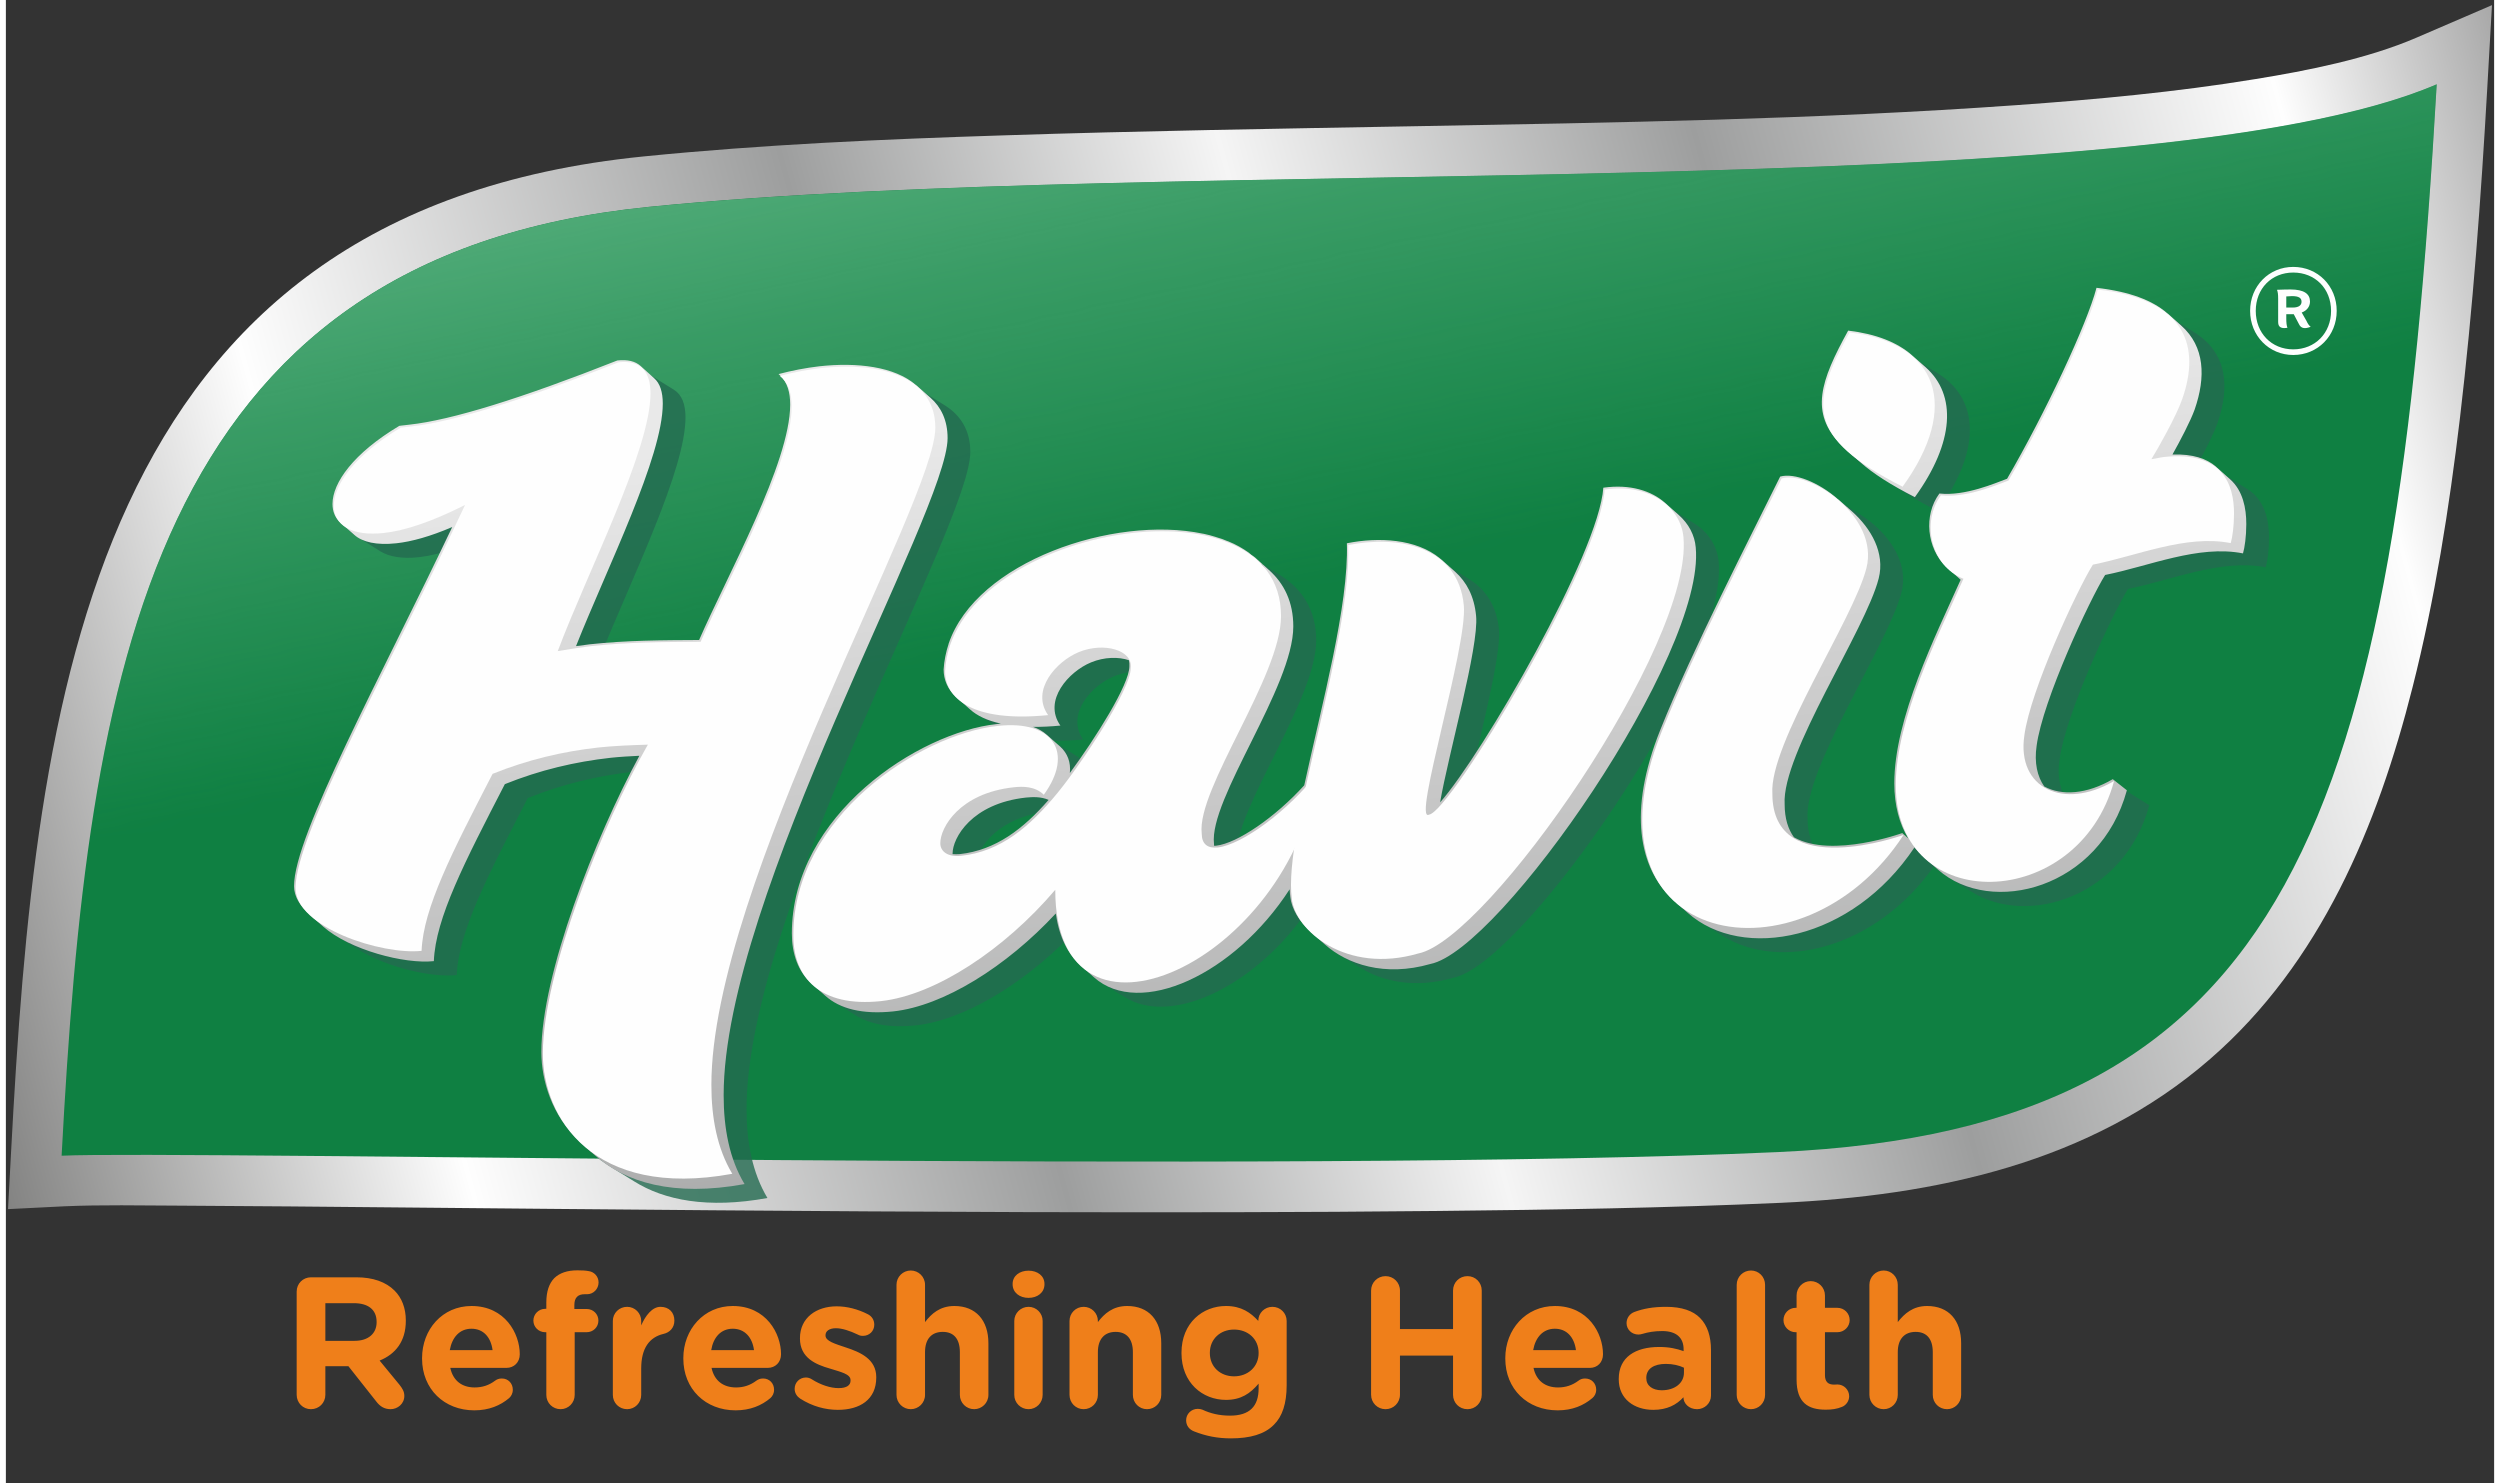 <?xml version="1.0" encoding="UTF-8"?>
<!DOCTYPE svg PUBLIC "-//W3C//DTD SVG 1.1//EN" "http://www.w3.org/Graphics/SVG/1.1/DTD/svg11.dtd">
<!-- Creator: CorelDRAW 2020 (64-Bit) -->
<svg xmlns="http://www.w3.org/2000/svg" xml:space="preserve" width="150px" height="89px" version="1.1" style="shape-rendering:geometricPrecision; text-rendering:geometricPrecision; image-rendering:optimizeQuality; fill-rule:evenodd; clip-rule:evenodd"
viewBox="0 0 150 89.42"
 xmlns:xlink="http://www.w3.org/1999/xlink"
 xmlns:xodm="http://www.corel.com/coreldraw/odm/2003">
 <rect x="0" y="0" width="150" height="89.42" fill="#333333" stroke="none"/>
 <defs>
  <style type="text/css">
   <![CDATA[
    .fil3 {fill:none}
    .fil2 {fill:#61B686}
    .fil1 {fill:#0F8042}
    .fil6 {fill:#FEFEFE;fill-rule:nonzero}
    .fil7 {fill:#EF7F1A;fill-rule:nonzero}
    .fil4 {fill:#246B50;fill-opacity:0.8}
    .fil5 {fill:url(#id3)}
    .fil0 {fill:url(#id4)}
   ]]>
  </style>
    <clipPath id="id0">
     <path d="M146.54 5.08c-2.54,44.3 -8.71,62.97 -39.69,64.37 -29.21,1.33 -96.56,-0.11 -103.49,0.22 1.56,-29.12 5.23,-54.17 35.39,-57.2 31.55,-3.16 90.41,0.1 107.79,-7.39z"/>
    </clipPath>
      <mask id="id1">
  <linearGradient id="id2" gradientUnits="userSpaceOnUse" x1="62.12" y1="-1.2" x2="70.2" y2="36.98">
   <stop offset="0" style="stop-opacity:1; stop-color:white"/>
   <stop offset="0.439" style="stop-opacity:0.502; stop-color:white"/>
   <stop offset="1" style="stop-opacity:0; stop-color:white"/>
  </linearGradient>
       <rect style="fill:url(#id2)" x="2.32" y="4.04" width="145.26" height="67.02"/>
      </mask>
  <linearGradient id="id3" gradientUnits="userSpaceOnUse" x1="74.79" y1="24.01" x2="79.37" y2="73.74">
   <stop offset="0" style="stop-opacity:1; stop-color:#E9E9E9"/>
   <stop offset="0.478" style="stop-opacity:1; stop-color:#C8C8C8"/>
   <stop offset="1" style="stop-opacity:1; stop-color:#A6A7A7"/>
  </linearGradient>
  <linearGradient id="id4" gradientUnits="userSpaceOnUse" x1="-5.81" y1="65.62" x2="160.52" y2="19.85">
   <stop offset="0" style="stop-opacity:1; stop-color:#727271"/>
   <stop offset="0.18" style="stop-opacity:1; stop-color:#FEFEFE"/>
   <stop offset="0.38" style="stop-opacity:1; stop-color:#9D9E9E"/>
   <stop offset="0.529" style="stop-opacity:1; stop-color:whitesmoke"/>
   <stop offset="0.69" style="stop-opacity:1; stop-color:#9D9E9E"/>
   <stop offset="0.89" style="stop-opacity:1; stop-color:#FEFEFE"/>
   <stop offset="1" style="stop-opacity:1; stop-color:#898989"/>
  </linearGradient>
 </defs>
 <g id="Layer_x0020_1">
  <g id="_2251230109696">
   <path class="fil0" d="M149.59 5.25c-0.38,6.66 -0.87,13.33 -1.65,19.95 -0.65,5.44 -1.51,10.92 -2.86,16.24 -2.11,8.36 -5.54,16.61 -12.19,22.39 -7.21,6.28 -16.6,8.26 -25.9,8.68 -6.87,0.31 -13.76,0.42 -20.63,0.49 -8.29,0.09 -16.57,0.09 -24.86,0.07 -12.53,-0.04 -25.07,-0.16 -37.61,-0.28 -4.48,-0.04 -8.97,-0.09 -13.45,-0.11 -2.28,-0.01 -4.66,-0.06 -6.93,0.04l-3.38 0.17 0.18 -3.38c1.47,-27.58 4.68,-56.73 38.14,-60.08 7.19,-0.72 14.47,-1.04 21.69,-1.27 8.25,-0.27 16.51,-0.4 24.76,-0.55 12.07,-0.22 24.24,-0.41 36.28,-1.27 4.8,-0.34 9.66,-0.79 14.41,-1.57 3.16,-0.51 6.79,-1.23 9.73,-2.5l4.55 -1.96 -0.28 4.94z"/>
   <path class="fil1" d="M146.54 5.08c-2.54,44.3 -8.71,62.97 -39.69,64.37 -29.21,1.33 -96.56,-0.11 -103.49,0.22 1.56,-29.12 5.23,-54.17 35.39,-57.2 31.55,-3.16 90.41,0.1 107.79,-7.39z"/>
   <g style="clip-path:url(#id0)">
    <g>
     <path id="1" class="fil2" style="mask:url(#id1)" d="M146.54 5.08c-2.54,44.3 -8.71,62.97 -39.69,64.37 -29.21,1.33 -96.56,-0.11 -103.49,0.22 1.56,-29.12 5.23,-54.17 35.39,-57.2 31.55,-3.16 90.41,0.1 107.79,-7.39z"/>
    </g>
   </g>
   <path class="fil3" d="M146.54 5.08c-2.54,44.3 -8.71,62.97 -39.69,64.37 -29.21,1.33 -96.56,-0.11 -103.49,0.22 1.56,-29.12 5.23,-54.17 35.39,-57.2 31.55,-3.16 90.41,0.1 107.79,-7.39z"/>
   <path class="fil4" d="M21.05 32.28c-0.01,0 -0.01,0 -0.01,0 -0.45,-0.3 -0.69,-0.74 -0.69,-1.28 0,-1.27 1.26,-3.07 4.03,-4.72l0.61 -0.06c2.51,-0.28 6.74,-1.59 12.53,-3.88 0.53,-0.06 0.93,0.02 1.23,0.21l1.53 0.95c0.48,0.3 0.69,0.88 0.69,1.66 0,3.14 -3.17,9.54 -5.09,14.3 2.21,-0.25 4.37,-0.25 6.58,-0.26 1.71,-3.93 5.49,-10.69 5.49,-14.19 0,-0.81 -0.21,-1.44 -0.71,-1.85 0.81,-0.2 1.61,-0.37 2.47,-0.46 2.03,-0.23 4.04,-0.04 5.37,0.79l1.53 0.95c0.94,0.59 1.53,1.5 1.53,2.81 0,4.42 -13.49,27.6 -13.49,39.6 0,2.01 0.35,3.85 1.26,5.37 -3.61,0.66 -6.23,0.13 -8.03,-1l-1.54 -0.95c-0.03,-0.02 -0.05,-0.04 -0.08,-0.06 -0.02,-0.01 -0.04,-0.02 -0.05,-0.03 -0.12,-0.08 -0.24,-0.16 -0.35,-0.24l0 0c-2.07,-1.53 -2.91,-3.89 -2.91,-5.92 0,-4.58 3.13,-12.64 5.76,-17.57 -0.29,0.02 -0.58,0.04 -0.86,0.07 -2.16,0.24 -4.28,0.74 -6.39,1.59 -2.42,4.69 -4.18,8.08 -4.28,10.67 -1.51,0.16 -4.19,-0.45 -5.93,-1.54l-1.53 -0.95c-0.99,-0.62 -1.68,-1.39 -1.68,-2.25 0,-3 4.98,-12.15 9.24,-21.04 -0.9,0.32 -1.69,0.51 -2.37,0.59 -1.02,0.11 -1.8,-0.03 -2.31,-0.34l-1.53 -0.96c-0.01,0 -0.02,-0.01 -0.02,-0.01zm97.04 2.86c-0.01,-0.01 -0.03,-0.02 -0.04,-0.03 -0.04,-0.02 -0.08,-0.05 -0.12,-0.08 0,0 -0.01,0 -0.01,-0.01 -1.41,-1.04 -1.74,-3.25 -0.69,-4.65 1.55,0.16 3.37,-0.64 4.08,-0.89 2.31,-3.99 4.81,-9.3 5.38,-11.51 1.62,0.18 2.83,0.56 3.69,1.1l1.54 0.96c2,1.24 2.16,3.31 1.4,5.48 -0.23,0.65 -0.76,1.7 -1.23,2.53 0.62,0.07 1.1,0.23 1.48,0.47l1.54 0.96c1.07,0.67 1.32,1.88 1.32,2.95 0,0.77 -0.1,1.45 -0.2,1.78 -2.68,-0.53 -5.65,0.77 -8.3,1.3 -0.91,1.45 -3.78,7.55 -4.13,10.3 -0.16,1.05 0.05,1.9 0.5,2.5 0.96,0.21 2.15,0 3.37,-0.72l1.54 0.96c-1.49,5.53 -7.31,7.33 -10.69,5.23l-1.53 -0.96c-0.28,-0.17 -0.53,-0.36 -0.77,-0.58 -3.52,4.99 -9.29,6.32 -12.7,4.2l-1.54 -0.96c-0.11,-0.07 -0.22,-0.14 -0.33,-0.22 -0.01,-0.01 -0.02,-0.02 -0.03,-0.02 -2.35,-1.73 -3.36,-5.29 -1.23,-10.6 1.98,-4.94 5.37,-11.52 7.24,-15.29 0.63,-0.17 1.62,0.11 2.57,0.69 0,0 0.01,0 0.01,0.01 0,0 0.01,0 0.02,0.01l1.53 0.95c1.57,0.98 3.01,2.78 2.51,4.71 -0.79,3.11 -5.86,10.58 -5.66,13.6 0,0.93 0.24,1.61 0.63,2.1 2.34,0.66 5.75,-0.58 5.75,-0.58l0.27 0.17c-0.47,-0.84 -0.75,-1.9 -0.75,-3.16 0,-3.98 2.54,-9 4.06,-12.4l-0.46 -0.29c-0.01,0 -0.01,0 -0.02,-0.01zm-5.02 -6.33c-0.05,-0.03 -0.1,-0.07 -0.14,-0.09 -0.09,-0.06 -0.18,-0.12 -0.26,-0.18 -0.04,-0.02 -0.07,-0.04 -0.11,-0.07 -0.09,-0.07 -0.19,-0.13 -0.28,-0.2 -0.02,-0.01 -0.04,-0.03 -0.06,-0.04 -2.99,-2.24 -2.4,-4.24 -0.5,-7.69 1.32,0.16 2.4,0.51 3.22,1.02l1.53 0.95c2.52,1.57 2.62,4.65 -0.02,8.29 -0.66,-0.33 -1.25,-0.66 -1.76,-0.98l-1.53 -0.96c-0.03,-0.02 -0.06,-0.03 -0.09,-0.05zm-63.4 31.43c0,-0.01 -0.01,-0.01 -0.01,-0.01 -1.1,-0.71 -1.61,-1.91 -1.61,-3.35 0,-7.15 7.65,-12.11 12.34,-12.62 0.07,-0.01 0.14,-0.01 0.21,-0.02 -0.26,-0.1 -0.5,-0.21 -0.7,-0.34l-1.53 -0.96c-0.83,-0.51 -1.17,-1.23 -1.17,-1.96 0.26,-5.66 8.89,-9.11 14.8,-8.34 0.01,0.01 0.03,0.01 0.05,0.01 0.25,0.04 0.51,0.08 0.75,0.13 0.02,0 0.04,0.01 0.06,0.01 0.52,0.11 1.01,0.26 1.46,0.44 0.04,0.02 0.08,0.04 0.12,0.06 0.17,0.07 0.33,0.15 0.49,0.23 0.06,0.03 0.13,0.07 0.19,0.11 0.05,0.03 0.11,0.05 0.16,0.09l1.54 0.95c1.33,0.84 2.17,2.12 2.17,3.93 0,3.54 -4.8,10.02 -4.8,12.86 1.32,-0.44 3.24,-1.84 4.75,-3.51 1.06,-4.89 2.69,-10.85 2.56,-14.58 1.76,-0.36 3.77,-0.29 5.18,0.59l1.54 0.96c0.96,0.6 1.65,1.58 1.79,3.04 0.14,1.58 -1.17,6.5 -1.87,9.72 3.03,-4.23 8.59,-14.16 8.83,-17.67 1.31,-0.18 2.4,0.06 3.2,0.54 0.01,0 0.01,0 0.01,0.01 0.02,0 0.03,0.01 0.04,0.02l1.54 0.96c0.88,0.54 1.4,1.39 1.49,2.3 0.6,6.45 -11.8,24.28 -15.99,25.1 -2.31,0.67 -4.27,0.23 -5.62,-0.61l-1.54 -0.96c-0.95,-0.59 -1.61,-1.39 -1.88,-2.14 -3.18,4.36 -8.03,6.59 -10.77,4.88l-1.54 -0.96c-0.82,-0.51 -1.46,-1.39 -1.8,-2.67 -2.88,2.91 -6.4,5.02 -9.24,5.33 -1.58,0.17 -2.78,-0.07 -3.64,-0.6l-1.53 -0.96c-0.01,0 -0.02,-0.01 -0.03,-0.01zm15.7 -13.81c1.43,-2.04 3.02,-4.69 3.02,-5.64 0.01,-0.1 0.01,-0.2 0,-0.28 -0.5,-0.04 -1.06,0.04 -1.59,0.26 -1.35,0.55 -2.92,2.29 -1.86,3.81 -0.69,0.06 -1.31,0.09 -1.87,0.07 0.01,0.01 0.03,0.02 0.05,0.03l1.53 0.96c0.33,0.21 0.58,0.48 0.72,0.79zm-1.9 2.47c-0.21,-0.01 -0.42,0 -0.61,0.02 -3.02,0.33 -4.23,2.12 -4.39,3.14 1.99,-0.31 3.55,-1.52 5,-3.16z"/>
   <path class="fil5" d="M55.27 23.63l0.01 0c0.01,0.02 0.02,0.03 0.03,0.05 -0.01,-0.02 -0.02,-0.03 -0.04,-0.05zm-0.42 -0.43c0.01,0 0.02,0.01 0.03,0.02 0.01,0 0.01,0.01 0.02,0.02l0.83 0.73c0.65,0.57 1.04,1.37 1.04,2.44 0,4.42 -13.5,27.6 -13.5,39.61 0,2 0.35,3.85 1.26,5.36 -4.31,0.79 -7.2,-0.12 -8.99,-1.71l-0.83 -0.73c-0.06,-0.06 -0.13,-0.12 -0.19,-0.18 -0.01,-0.01 -0.01,-0.01 -0.01,-0.02 -1.57,-1.5 -2.23,-3.55 -2.23,-5.33 0,-4.67 3.25,-12.95 5.91,-17.85 -0.58,0.03 -1.16,0.06 -1.72,0.12 -2.16,0.24 -4.28,0.74 -6.39,1.59 -2.42,4.69 -4.18,8.08 -4.28,10.67 -1.75,0.19 -5.07,-0.67 -6.68,-2.09l-0.83 -0.74c-0.56,-0.5 -0.92,-1.07 -0.92,-1.69 0,-3.07 5.22,-12.57 9.54,-21.65 -1.33,0.57 -2.45,0.88 -3.37,0.98 -1.19,0.13 -2.05,-0.07 -2.54,-0.51l-0.83 -0.73c-0.32,-0.29 -0.48,-0.67 -0.48,-1.13 0,-1.27 1.26,-3.06 4.03,-4.71l0.6 -0.07c2.52,-0.27 6.75,-1.58 12.54,-3.87 0.62,-0.07 1.08,0.05 1.39,0.32l0.82 0.74c0.37,0.32 0.53,0.85 0.53,1.54 0,3.21 -3.33,9.84 -5.23,14.62 0.28,-0.04 0.56,-0.08 0.83,-0.11 2.21,-0.24 4.38,-0.25 6.59,-0.26 1.71,-3.92 5.49,-10.68 5.49,-14.19 0,-0.74 -0.17,-1.33 -0.59,-1.74l-0.11 -0.1c0.8,-0.21 1.61,-0.37 2.46,-0.47 2.28,-0.25 4.53,0.02 5.81,1.12zm62.15 11c-0.01,-0.01 -0.03,-0.02 -0.04,-0.03 -1.16,-1.12 -1.37,-3.11 -0.4,-4.42 1.55,0.17 3.37,-0.63 4.08,-0.89 2.31,-3.98 4.81,-9.3 5.39,-11.51 2.02,0.23 3.39,0.77 4.26,1.53 0,0 0.01,0 0.01,0.01 0.01,0 0.01,0.01 0.02,0.01l0.82 0.73c1.43,1.27 1.48,3.11 0.81,5.05 -0.25,0.7 -0.86,1.86 -1.34,2.72 1.23,-0.04 2.06,0.25 2.61,0.72 0.01,0.01 0.02,0.02 0.03,0.03l0.83 0.74c0.78,0.69 0.98,1.75 0.98,2.7 0,0.76 -0.1,1.44 -0.2,1.77 -2.69,-0.53 -5.65,0.77 -8.31,1.3 -0.91,1.45 -3.77,7.56 -4.13,10.3 -0.15,1.02 0.04,1.85 0.46,2.45 1.04,0.57 2.56,0.48 4.13,-0.44l0.85 0.67c-1.6,5.92 -8.18,7.63 -11.39,4.78l-0.83 -0.73c-0.21,-0.19 -0.4,-0.39 -0.58,-0.61 -3.76,5.64 -10.37,6.88 -13.67,3.95l-0.83 -0.74c-0.03,-0.02 -0.06,-0.05 -0.1,-0.08 -0.01,-0.01 -0.02,-0.02 -0.02,-0.03 -1.97,-1.86 -2.68,-5.26 -0.71,-10.17 1.97,-4.93 5.37,-11.51 7.23,-15.28 0.85,-0.24 2.32,0.34 3.48,1.36 0.01,0 0.01,0.01 0.02,0.01 0,0.01 0.01,0.01 0.01,0.01l0.83 0.73c1.15,1.03 1.99,2.49 1.6,4.03 -0.79,3.11 -5.86,10.58 -5.67,13.61 0,0.86 0.21,1.51 0.56,1.99 0.01,0.01 0.02,0.01 0.03,0.02 2.27,1.26 6.5,-0.27 6.5,-0.27l0.36 0.32c-0.53,-0.87 -0.84,-1.98 -0.84,-3.32 0,-3.93 2.48,-8.87 4,-12.27l-0.79 -0.71c-0.02,-0.01 -0.04,-0.03 -0.05,-0.04zm-2.11 -12.8c0,0 0,0 0,0 0,0.01 0.01,0.01 0.01,0.01l0.83 0.73c1.88,1.67 1.74,4.52 -0.65,7.83 -1.45,-0.74 -2.53,-1.43 -3.28,-2.1l-0.83 -0.73c-0.01,0 -0.01,-0.01 -0.02,-0.01 -0.01,-0.02 -0.02,-0.03 -0.04,-0.04 -0.07,-0.07 -0.14,-0.14 -0.21,-0.21 -0.02,-0.01 -0.03,-0.03 -0.05,-0.04 -1.93,-1.95 -1.27,-3.86 0.41,-6.91 1.68,0.2 2.96,0.71 3.83,1.47zm-57.6 20.62l-0.01 0c-0.52,-0.48 -0.75,-1.06 -0.75,-1.66 0.03,-0.53 0.14,-1.05 0.3,-1.54 0,0 0,0 0,-0.01 1.67,-4.96 9.97,-7.76 15.32,-6.64 0.02,0 0.04,0.01 0.06,0.01 0.24,0.05 0.47,0.11 0.69,0.18 0.03,0.01 0.06,0.02 0.09,0.03 0.23,0.06 0.44,0.14 0.65,0.23 0.02,0 0.04,0.01 0.06,0.02 0.45,0.18 0.85,0.41 1.22,0.67 0.05,0.04 0.1,0.08 0.14,0.12 0.09,0.06 0.18,0.12 0.26,0.19l0.82 0.74c0.92,0.81 1.47,1.94 1.47,3.4 0,3.65 -5.1,10.42 -4.78,13.11 0,0.04 0,0.08 0.01,0.12 0.04,0 0.08,-0.01 0.12,-0.01 1.27,-0.14 3.57,-1.72 5.31,-3.64 1.06,-4.89 2.69,-10.85 2.57,-14.59 1.93,-0.39 4.18,-0.26 5.6,0.9 0,0.01 0.01,0.01 0.02,0.02 0.03,0.02 0.06,0.05 0.09,0.07l0.82 0.73c0.68,0.61 1.15,1.47 1.26,2.66 0.18,1.85 -1.68,8.37 -2.17,11.24 2.55,-2.9 9.57,-15.02 9.84,-18.97 1.62,-0.23 2.91,0.19 3.73,0.92l0.82 0.73c0.6,0.53 0.96,1.22 1.02,1.95 0.61,6.45 -11.8,24.28 -15.99,25.11 -2.77,0.8 -5.03,0.01 -6.36,-1.17l-0.82 -0.73c-0.75,-0.66 -1.2,-1.45 -1.27,-2.14 -0.02,-0.14 -0.03,-0.3 -0.04,-0.46 -3.33,5.15 -9.03,7.76 -11.79,5.31l-0.82 -0.73c-0.75,-0.66 -1.28,-1.69 -1.49,-3.12 -2.98,3.21 -6.77,5.57 -9.79,5.9 -1.89,0.2 -3.24,-0.17 -4.1,-0.94l-0.82 -0.73c-0.82,-0.72 -1.2,-1.79 -1.2,-3.03 0,-7.15 7.66,-12.12 12.34,-12.62 0.09,-0.01 0.17,-0.02 0.26,-0.03 -0.83,-0.18 -1.44,-0.48 -1.85,-0.85l-0.83 -0.74c0,0 -0.01,0 -0.01,-0.01zm18.38 -8.03c0.08,0.09 0.17,0.19 0.25,0.29 -0.07,-0.09 -0.14,-0.18 -0.21,-0.27 -0.02,-0.01 -0.03,-0.01 -0.04,-0.02zm-13.75 9.83c0.5,0 1.05,-0.02 1.65,-0.08 -1.07,-1.52 0.51,-3.26 1.85,-3.81 0.8,-0.33 1.66,-0.34 2.28,-0.13 0.03,0.12 0.04,0.24 0.03,0.37 0,1.09 -2.05,4.34 -3.59,6.43 0.07,-0.64 -0.14,-1.19 -0.58,-1.59l-0.83 -0.73c-0.21,-0.19 -0.49,-0.35 -0.81,-0.46zm-4.85 7.67c0,-0.01 0,-0.02 0,-0.03 0,-0.95 1.15,-3.02 4.42,-3.38 0.41,-0.04 0.92,-0.06 1.37,0.14 -1.54,1.76 -3.19,3.03 -5.36,3.27 -0.15,0.01 -0.3,0.01 -0.43,0z"/>
   <path class="fil6" d="M113.93 47.33c0,-4 2.57,-9.04 4.08,-12.44 -1.96,-0.76 -2.56,-3.42 -1.36,-5.03 1.54,0.17 3.37,-0.63 4.07,-0.89 2.32,-3.98 4.82,-9.3 5.39,-11.51 5.39,0.59 6.18,3.48 5.09,6.59 -0.35,1.02 -1.48,3.02 -1.86,3.63 0.25,-0.03 0.5,-0.1 0.75,-0.13 3.58,-0.38 4.23,1.7 4.23,3.41 0,0.77 -0.1,1.45 -0.2,1.78 -2.69,-0.53 -5.65,0.77 -8.31,1.3 -0.91,1.45 -3.77,7.55 -4.13,10.3 -0.47,3.19 2.38,4.52 5.41,2.74 -2.14,7.93 -13.16,8.2 -13.16,0.25z"/>
   <path class="fil6" d="M111.14 20.04c5.38,0.63 6.69,4.48 3.2,9.3 -5.9,-3 -5.54,-5.05 -3.2,-9.3z"/>
   <path class="fil6" d="M107.05 28.84c1.69,-0.48 5.9,2.3 5.11,5.41 -0.79,3.11 -5.87,10.58 -5.67,13.6 0,5.35 7.91,2.48 7.91,2.48 -6.06,9.32 -19.83,6.88 -14.59,-6.21 1.98,-4.93 5.37,-11.51 7.24,-15.28z"/>
   <path class="fil6" d="M77.52 54.18c-0.54,-4.06 3.6,-15.44 3.4,-21.32 2.95,-0.6 6.63,0.02 6.97,3.64 0.23,2.47 -3.12,13.16 -2.1,12.61 1.32,-0.17 10.29,-15.13 10.59,-19.6 2.8,-0.39 4.59,1.12 4.75,2.87 0.61,6.44 -11.8,24.28 -15.99,25.1 -4.33,1.26 -7.42,-1.38 -7.62,-3.3z"/>
   <path class="fil6" d="M60.75 47.46c-3.27,0.36 -4.42,2.43 -4.42,3.37 0,0.5 0.45,0.85 1.26,0.76 2.37,-0.25 4.13,-1.75 5.79,-3.77 1.46,-1.78 4.43,-6.24 4.43,-7.54 0.15,-1.09 -1.62,-1.59 -3.13,-0.97 -1.34,0.55 -2.92,2.29 -1.85,3.8 -4.64,0.46 -6.21,-1.06 -6.21,-2.64 0.39,-8.62 20.25,-12.13 20.25,-3.33 0,3.64 -5.1,10.42 -4.78,13.11 0,0.63 0.35,0.9 0.96,0.84 1.46,-0.16 4.28,-2.22 6.04,-4.52 -1.63,11.41 -15.83,18 -15.83,7.07 -3.07,3.61 -7.23,6.35 -10.5,6.71 -3.68,0.39 -5.29,-1.41 -5.29,-3.97 0,-7.15 7.65,-12.12 12.33,-12.62 3.35,-0.37 4.61,1.62 2.77,4.15 -0.53,-0.52 -1.27,-0.51 -1.82,-0.45z"/>
   <path class="fil6" d="M22.79 32.13c-1.96,0.21 -3.02,-0.48 -3.02,-1.64 0,-1.27 1.26,-3.06 4.03,-4.71l0.61 -0.07c2.51,-0.27 6.74,-1.58 12.53,-3.87 1.36,-0.15 1.92,0.6 1.92,1.87 0,3.42 -3.78,10.72 -5.59,15.54 0.65,-0.11 1.36,-0.22 2.01,-0.3 2.22,-0.24 4.38,-0.25 6.6,-0.26 1.71,-3.92 5.49,-10.68 5.49,-14.19 0,-0.81 -0.21,-1.44 -0.71,-1.84 0.81,-0.21 1.61,-0.37 2.47,-0.47 3.47,-0.38 6.9,0.44 6.9,3.6 0,4.42 -13.5,27.6 -13.5,39.61 0,2 0.35,3.84 1.26,5.36 -8.43,1.55 -11.42,-3.43 -11.42,-7.24 0,-4.93 3.62,-13.87 6.33,-18.63 -1,0.03 -2.01,0.07 -2.97,0.17 -2.16,0.24 -4.28,0.74 -6.39,1.59 -2.42,4.69 -4.18,8.08 -4.28,10.67 -2.37,0.26 -7.6,-1.4 -7.6,-3.79 0,-3.23 5.79,-13.6 10.22,-23.09 -2.02,1.02 -3.63,1.55 -4.89,1.69z"/>
   <path class="fil6" d="M137.89 21.4c1.48,0 2.62,-1.16 2.62,-2.66 0,-1.5 -1.14,-2.65 -2.62,-2.65 -1.46,0 -2.6,1.15 -2.6,2.65 0,1.5 1.14,2.66 2.6,2.66zm-2.26 -2.66c0,-1.34 0.95,-2.31 2.26,-2.31 1.32,0 2.28,0.97 2.28,2.31 0,1.34 -0.96,2.32 -2.28,2.32 -1.31,0 -2.26,-0.98 -2.26,-2.32zm1.28 -1.27c0.05,0.13 0.07,0.26 0.07,0.54l0 1.41c0,0.35 0.25,0.39 0.56,0.34 -0.05,-0.13 -0.07,-0.31 -0.07,-0.55l0 -0.27 0.45 0 0.31 0.59c0.13,0.29 0.38,0.3 0.71,0.17 -0.11,-0.09 -0.17,-0.18 -0.26,-0.37l-0.28 -0.49c0.3,-0.11 0.5,-0.35 0.5,-0.66 0,-0.46 -0.35,-0.73 -1.18,-0.73 -0.34,0 -0.47,0.01 -0.81,0.02zm0.56 1.07l0 -0.67c0.1,-0.01 0.24,-0.02 0.34,-0.02 0.43,0 0.58,0.12 0.58,0.34 0,0.2 -0.15,0.35 -0.53,0.35l-0.39 0z"/>
   <path class="fil7" d="M17.53 84.08c0,0.49 0.38,0.87 0.86,0.87 0.49,0 0.87,-0.38 0.87,-0.87l0 -1.72 1.39 0 1.69 2.14c0.2,0.26 0.46,0.45 0.85,0.45 0.42,0 0.83,-0.32 0.83,-0.8 0,-0.27 -0.12,-0.45 -0.29,-0.67l-1.2 -1.46c0.96,-0.39 1.58,-1.16 1.58,-2.4l0 -0.02c0,-0.74 -0.24,-1.36 -0.68,-1.8 -0.52,-0.52 -1.3,-0.8 -2.3,-0.8l-2.74 0c-0.48,0 -0.86,0.38 -0.86,0.86l0 6.22zm1.73 -3.25l0 -2.27 1.72 0c0.85,0 1.37,0.38 1.37,1.13l0 0.02c0,0.67 -0.49,1.12 -1.33,1.12l-1.76 0zm7.5 0.56c0.14,-0.78 0.6,-1.29 1.31,-1.29 0.72,0 1.17,0.52 1.27,1.29l-2.58 0zm3.58 2.89c0.12,-0.11 0.22,-0.28 0.22,-0.5 0,-0.39 -0.28,-0.68 -0.66,-0.68 -0.18,0 -0.3,0.05 -0.42,0.14 -0.35,0.26 -0.74,0.4 -1.22,0.4 -0.76,0 -1.3,-0.4 -1.47,-1.18l3.39 0c0.45,0 0.8,-0.33 0.8,-0.82 0,-1.25 -0.89,-2.91 -2.91,-2.91 -1.76,0 -2.98,1.42 -2.98,3.14l0 0.03c0,1.84 1.34,3.12 3.15,3.12 0.88,0 1.57,-0.29 2.1,-0.74zm2.24 -0.19c0,0.48 0.38,0.86 0.86,0.86 0.47,0 0.85,-0.38 0.85,-0.86l0 -3.78 0.72 0c0.4,0 0.71,-0.31 0.71,-0.7 0,-0.39 -0.31,-0.7 -0.71,-0.7l-0.74 0 0 -0.24c0,-0.45 0.22,-0.65 0.62,-0.65l0.15 0c0.38,0 0.69,-0.32 0.69,-0.71 0,-0.38 -0.29,-0.64 -0.58,-0.68 -0.19,-0.04 -0.43,-0.05 -0.7,-0.05 -0.61,0 -1.07,0.16 -1.39,0.47 -0.31,0.32 -0.48,0.8 -0.48,1.47l0 0.38 -0.07 0c-0.39,0 -0.71,0.32 -0.71,0.71 0,0.39 0.32,0.7 0.71,0.7l0.07 0 0 3.78zm4.01 0c0,0.48 0.38,0.86 0.86,0.86 0.47,0 0.85,-0.38 0.85,-0.86l0 -1.6c0,-1.21 0.49,-1.88 1.35,-2.08 0.35,-0.08 0.65,-0.35 0.65,-0.8 0,-0.48 -0.31,-0.83 -0.84,-0.83 -0.5,0 -0.91,0.54 -1.16,1.12l0 -0.27c0,-0.47 -0.38,-0.85 -0.85,-0.85 -0.48,0 -0.86,0.38 -0.86,0.85l0 4.46zm5.93 -2.7c0.13,-0.78 0.59,-1.29 1.3,-1.29 0.72,0 1.18,0.52 1.28,1.29l-2.58 0zm3.57 2.89c0.12,-0.11 0.22,-0.28 0.22,-0.5 0,-0.39 -0.28,-0.68 -0.66,-0.68 -0.18,0 -0.29,0.05 -0.42,0.14 -0.35,0.26 -0.74,0.4 -1.21,0.4 -0.77,0 -1.31,-0.4 -1.48,-1.18l3.39 0c0.45,0 0.8,-0.33 0.8,-0.82 0,-1.25 -0.89,-2.91 -2.91,-2.91 -1.75,0 -2.98,1.42 -2.98,3.14l0 0.03c0,1.84 1.34,3.12 3.15,3.12 0.88,0 1.57,-0.29 2.1,-0.74zm4.07 0.71c1.3,0 2.31,-0.6 2.31,-1.95l0 -0.02c0,-1.1 -0.98,-1.51 -1.83,-1.79 -0.65,-0.22 -1.23,-0.38 -1.23,-0.72l0 -0.02c0,-0.24 0.22,-0.42 0.63,-0.42 0.36,0 0.83,0.15 1.31,0.38 0.11,0.06 0.19,0.08 0.32,0.08 0.38,0 0.68,-0.29 0.68,-0.67 0,-0.29 -0.15,-0.52 -0.4,-0.64 -0.59,-0.3 -1.24,-0.47 -1.87,-0.47 -1.22,0 -2.21,0.69 -2.21,1.92l0 0.02c0,1.17 0.96,1.57 1.8,1.81 0.67,0.21 1.25,0.33 1.25,0.7l0 0.03c0,0.27 -0.22,0.45 -0.72,0.45 -0.48,0 -1.06,-0.18 -1.63,-0.54 -0.09,-0.06 -0.22,-0.1 -0.34,-0.1 -0.38,0 -0.68,0.3 -0.68,0.68 0,0.27 0.15,0.47 0.33,0.59 0.73,0.47 1.53,0.68 2.28,0.68zm3.53 -0.9c0,0.48 0.39,0.86 0.86,0.86 0.47,0 0.86,-0.38 0.86,-0.86l0 -2.58c0,-0.81 0.41,-1.22 1.07,-1.22 0.65,0 1.03,0.41 1.03,1.22l0 2.58c0,0.48 0.39,0.86 0.86,0.86 0.47,0 0.86,-0.38 0.86,-0.86l0 -3.12c0,-1.38 -0.76,-2.24 -2.05,-2.24 -0.87,0 -1.38,0.46 -1.77,0.97l0 -2.25c0,-0.48 -0.39,-0.86 -0.86,-0.86 -0.47,0 -0.86,0.38 -0.86,0.86l0 6.64zm7 -6.67c0,0.5 0.42,0.82 0.96,0.82 0.54,0 0.96,-0.32 0.96,-0.82l0 -0.02c0,-0.49 -0.42,-0.8 -0.96,-0.8 -0.54,0 -0.96,0.31 -0.96,0.8l0 0.02zm0.1 6.67c0,0.48 0.39,0.86 0.86,0.86 0.47,0 0.85,-0.38 0.85,-0.86l0 -4.46c0,-0.47 -0.38,-0.85 -0.85,-0.85 -0.47,0 -0.86,0.38 -0.86,0.85l0 4.46zm3.33 0c0,0.48 0.38,0.86 0.85,0.86 0.48,0 0.86,-0.38 0.86,-0.86l0 -2.58c0,-0.81 0.42,-1.22 1.07,-1.22 0.65,0 1.04,0.41 1.04,1.22l0 2.58c0,0.48 0.38,0.86 0.85,0.86 0.48,0 0.86,-0.38 0.86,-0.86l0 -3.12c0,-1.38 -0.76,-2.24 -2.05,-2.24 -0.87,0 -1.38,0.46 -1.77,0.97l0 -0.07c0,-0.47 -0.38,-0.85 -0.86,-0.85 -0.47,0 -0.85,0.38 -0.85,0.85l0 4.46zm9.72 2.62c1.17,0 2.04,-0.25 2.6,-0.82 0.51,-0.5 0.77,-1.29 0.77,-2.37l0 -3.89c0,-0.47 -0.38,-0.85 -0.86,-0.85 -0.47,0 -0.85,0.38 -0.85,0.84l0 0.01c-0.46,-0.5 -1.02,-0.9 -1.95,-0.9 -1.39,0 -2.68,1.01 -2.68,2.82l0 0.02c0,1.79 1.27,2.82 2.68,2.82 0.91,0 1.46,-0.38 1.97,-0.98l0 0.29c0,1.08 -0.55,1.64 -1.72,1.64 -0.65,0 -1.18,-0.13 -1.67,-0.36 -0.08,-0.03 -0.17,-0.05 -0.28,-0.05 -0.39,0 -0.7,0.31 -0.7,0.69 0,0.32 0.19,0.56 0.48,0.67 0.71,0.28 1.41,0.42 2.21,0.42zm0.2 -3.74c-0.83,0 -1.46,-0.57 -1.46,-1.4l0 -0.02c0,-0.83 0.63,-1.4 1.46,-1.4 0.84,0 1.48,0.57 1.48,1.4l0 0.02c0,0.82 -0.64,1.4 -1.48,1.4zm8.26 1.11c0,0.49 0.39,0.87 0.87,0.87 0.48,0 0.87,-0.38 0.87,-0.87l0 -2.36 3.2 0 0 2.36c0,0.49 0.38,0.87 0.87,0.87 0.48,0 0.86,-0.38 0.86,-0.87l0 -6.28c0,-0.49 -0.38,-0.87 -0.86,-0.87 -0.49,0 -0.87,0.38 -0.87,0.87l0 2.32 -3.2 0 0 -2.32c0,-0.49 -0.39,-0.87 -0.87,-0.87 -0.48,0 -0.87,0.38 -0.87,0.87l0 6.28zm9.77 -2.69c0.14,-0.78 0.6,-1.29 1.31,-1.29 0.72,0 1.17,0.52 1.27,1.29l-2.58 0zm3.57 2.89c0.13,-0.11 0.23,-0.28 0.23,-0.5 0,-0.39 -0.28,-0.68 -0.67,-0.68 -0.18,0 -0.29,0.05 -0.41,0.14 -0.35,0.26 -0.75,0.4 -1.22,0.4 -0.77,0 -1.31,-0.4 -1.48,-1.18l3.4 0c0.45,0 0.79,-0.33 0.79,-0.82 0,-1.25 -0.88,-2.91 -2.9,-2.91 -1.76,0 -2.99,1.42 -2.99,3.14l0 0.03c0,1.84 1.34,3.12 3.16,3.12 0.88,0 1.56,-0.29 2.09,-0.74zm3.67 0.71c0.83,0 1.4,-0.3 1.82,-0.76l0 0.01c0,0.36 0.33,0.71 0.82,0.71 0.46,0 0.84,-0.36 0.84,-0.82l0 -2.75c0,-0.81 -0.21,-1.48 -0.66,-1.93 -0.42,-0.43 -1.1,-0.67 -2.04,-0.67 -0.8,0 -1.38,0.11 -1.92,0.31 -0.27,0.1 -0.47,0.36 -0.47,0.67 0,0.39 0.32,0.69 0.71,0.69 0.08,0 0.15,-0.01 0.25,-0.04 0.33,-0.1 0.71,-0.17 1.19,-0.17 0.85,0 1.29,0.4 1.29,1.1l0 0.11c-0.43,-0.15 -0.87,-0.25 -1.47,-0.25 -1.43,0 -2.44,0.61 -2.44,1.92l0 0.03c0,1.19 0.94,1.84 2.08,1.84zm0.51 -1.18c-0.55,0 -0.93,-0.27 -0.93,-0.73l0 -0.02c0,-0.54 0.45,-0.84 1.18,-0.84 0.42,0 0.8,0.09 1.09,0.23l0 0.3c0,0.62 -0.54,1.06 -1.34,1.06zm4.52 0.28c0,0.48 0.39,0.86 0.86,0.86 0.47,0 0.85,-0.38 0.85,-0.86l0 -6.64c0,-0.48 -0.38,-0.86 -0.85,-0.86 -0.47,0 -0.86,0.38 -0.86,0.86l0 6.64zm5.36 0.89c0.38,0 0.67,-0.04 0.99,-0.17 0.23,-0.09 0.43,-0.34 0.43,-0.64 0,-0.39 -0.32,-0.71 -0.71,-0.71 -0.03,0 -0.14,0.01 -0.2,0.01 -0.38,0 -0.55,-0.19 -0.55,-0.58l0 -2.58 0.75 0c0.41,0 0.74,-0.33 0.74,-0.73 0,-0.41 -0.33,-0.74 -0.74,-0.74l-0.75 0 0 -0.75c0,-0.47 -0.38,-0.86 -0.86,-0.86 -0.47,0 -0.85,0.39 -0.85,0.86l0 0.75 -0.06 0c-0.4,0 -0.73,0.33 -0.73,0.74 0,0.4 0.33,0.73 0.73,0.73l0.06 0 0 2.86c0,1.4 0.71,1.81 1.75,1.81zm2.64 -0.89c0,0.48 0.39,0.86 0.86,0.86 0.47,0 0.85,-0.38 0.85,-0.86l0 -2.58c0,-0.81 0.42,-1.22 1.08,-1.22 0.65,0 1.03,0.41 1.03,1.22l0 2.58c0,0.48 0.38,0.86 0.86,0.86 0.47,0 0.85,-0.38 0.85,-0.86l0 -3.12c0,-1.38 -0.75,-2.24 -2.05,-2.24 -0.86,0 -1.37,0.46 -1.77,0.97l0 -2.25c0,-0.48 -0.38,-0.86 -0.85,-0.86 -0.47,0 -0.86,0.38 -0.86,0.86l0 6.64z"/>
  </g>
 </g>
</svg>
